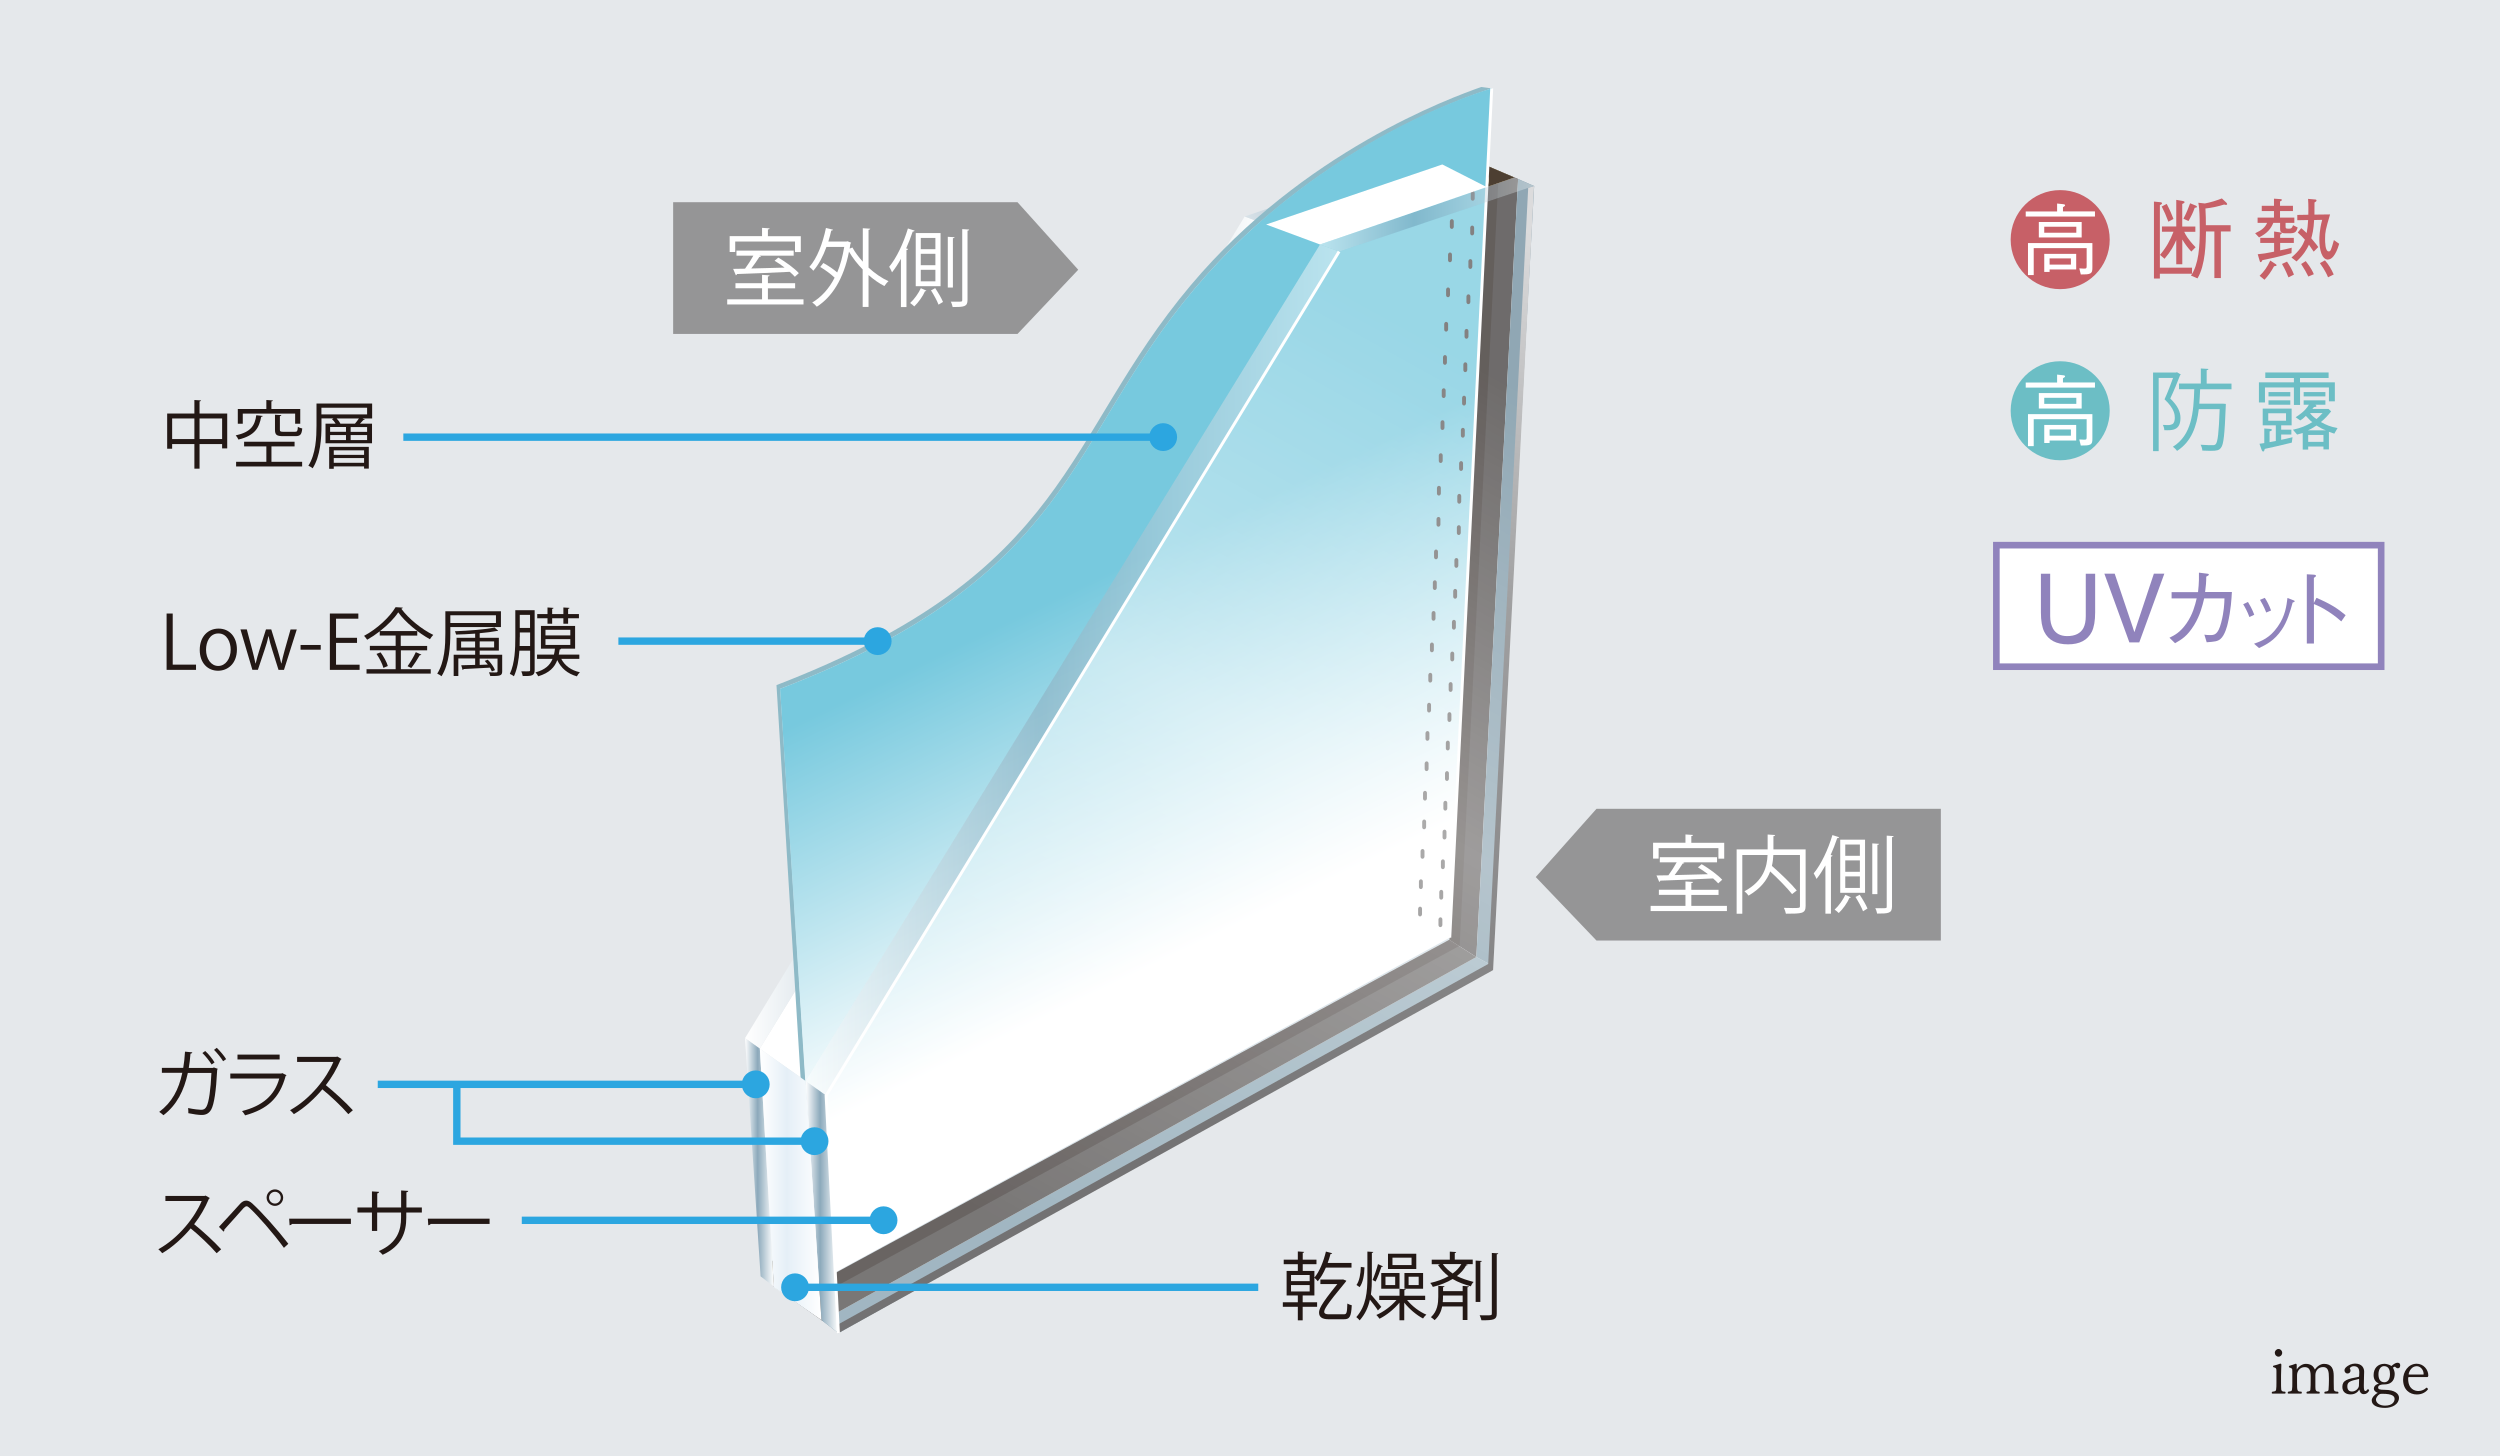 <?xml version="1.0" encoding="UTF-8"?>
<svg xmlns="http://www.w3.org/2000/svg" xmlns:xlink="http://www.w3.org/1999/xlink" viewBox="0 0 396.76 231.15">
  <defs>
    <style>
      .cls-1, .cls-2, .cls-3, .cls-4, .cls-5, .cls-6, .cls-7, .cls-8, .cls-9, .cls-10, .cls-11, .cls-12, .cls-13, .cls-14, .cls-15, .cls-16, .cls-17, .cls-18, .cls-19, .cls-20, .cls-21, .cls-22, .cls-23, .cls-24, .cls-25, .cls-26, .cls-27, .cls-28, .cls-29, .cls-30, .cls-31 {
        stroke-width: 0px;
      }

      .cls-1, .cls-13, .cls-31 {
        fill: #231815;
      }

      .cls-2 {
        fill: #2ca6e0;
      }

      .cls-3 {
        fill: #3e3a39;
      }

      .cls-4 {
        fill: url(#_名称未設定グラデーション_109-6);
      }

      .cls-4, .cls-5, .cls-13, .cls-21, .cls-23, .cls-30 {
        opacity: .5;
      }

      .cls-5 {
        fill: url(#_名称未設定グラデーション_109-3);
      }

      .cls-6 {
        fill: #819ead;
      }

      .cls-7 {
        fill: #595757;
      }

      .cls-8 {
        fill: url(#_名称未設定グラデーション_76);
      }

      .cls-9 {
        fill: url(#_名称未設定グラデーション_14);
      }

      .cls-10 {
        fill: #f4dda8;
      }

      .cls-32 {
        stroke: #fff;
        stroke-width: .47px;
      }

      .cls-32, .cls-33, .cls-34 {
        stroke-miterlimit: 10;
      }

      .cls-32, .cls-34 {
        fill: none;
      }

      .cls-11 {
        fill: url(#_名称未設定グラデーション_109);
      }

      .cls-12 {
        fill: #8ebac7;
      }

      .cls-13 {
        mix-blend-mode: multiply;
      }

      .cls-14 {
        fill: #c76067;
      }

      .cls-15 {
        fill: #e5e8eb;
      }

      .cls-16 {
        fill: #959596;
      }

      .cls-17 {
        fill: #4c4948;
      }

      .cls-18 {
        fill: #c1d4df;
      }

      .cls-19 {
        fill: #6b8a9b;
      }

      .cls-20 {
        fill: url(#_名称未設定グラデーション_2);
      }

      .cls-33 {
        stroke: #9083bc;
        stroke-width: 1.05px;
      }

      .cls-33, .cls-23, .cls-28 {
        fill: #fff;
      }

      .cls-21 {
        fill: #a3bfce;
      }

      .cls-35, .cls-27 {
        mix-blend-mode: soft-light;
      }

      .cls-22 {
        fill: #6cbec5;
      }

      .cls-24 {
        fill: url(#_名称未設定グラデーション_109-2);
      }

      .cls-25 {
        fill: url(#_名称未設定グラデーション_109-5);
      }

      .cls-26 {
        fill: url(#_名称未設定グラデーション_109-4);
      }

      .cls-36 {
        isolation: isolate;
      }

      .cls-34 {
        stroke: #2ca6e0;
        stroke-width: 1.17px;
      }

      .cls-27 {
        fill: url(#_名称未設定グラデーション_2-2);
      }

      .cls-29 {
        fill: #9083bc;
      }

      .cls-30 {
        fill: url(#_名称未設定グラデーション_134);
      }

      .cls-31 {
        opacity: .8;
      }
    </style>
    <linearGradient id="_名称未設定グラデーション_2" data-name="名称未設定グラデーション 2" x1="145.83" y1="130.99" x2="218.65" y2="23.58" gradientUnits="userSpaceOnUse">
      <stop offset="0" stop-color="#fff"/>
      <stop offset=".44" stop-color="#e5eff7"/>
      <stop offset="1" stop-color="#fff"/>
    </linearGradient>
    <linearGradient id="_名称未設定グラデーション_109" data-name="名称未設定グラデーション 109" x1="118.24" y1="100.39" x2="200.94" y2="100.39" gradientUnits="userSpaceOnUse">
      <stop offset="0" stop-color="#fff"/>
      <stop offset=".44" stop-color="#8ca9bb"/>
      <stop offset="1" stop-color="#fff"/>
    </linearGradient>
    <linearGradient id="_名称未設定グラデーション_109-2" data-name="名称未設定グラデーション 109" x1="234.85" y1="22.05" x2="189.86" y2="39.22" xlink:href="#_名称未設定グラデーション_109"/>
    <linearGradient id="_名称未設定グラデーション_76" data-name="名称未設定グラデーション 76" x1="171.05" y1="83.38" x2="200.66" y2="144.65" gradientUnits="userSpaceOnUse">
      <stop offset=".13" stop-color="#77c9de"/>
      <stop offset="1" stop-color="#fff"/>
    </linearGradient>
    <linearGradient id="_名称未設定グラデーション_109-3" data-name="名称未設定グラデーション 109" x1="127.87" y1="106.33" x2="212.52" y2="106.33" xlink:href="#_名称未設定グラデーション_109"/>
    <linearGradient id="_名称未設定グラデーション_109-4" data-name="名称未設定グラデーション 109" y1="184.46" x2="122.81" y2="184.46" xlink:href="#_名称未設定グラデーション_109"/>
    <linearGradient id="_名称未設定グラデーション_109-5" data-name="名称未設定グラデーション 109" x1="127.87" y1="191.57" x2="133.06" y2="191.57" xlink:href="#_名称未設定グラデーション_109"/>
    <linearGradient id="_名称未設定グラデーション_109-6" data-name="名称未設定グラデーション 109" x1="209.49" y1="34.05" x2="243.46" y2="34.05" xlink:href="#_名称未設定グラデーション_109"/>
    <linearGradient id="_名称未設定グラデーション_134" data-name="名称未設定グラデーション 134" x1="240.91" y1="61.33" x2="165.14" y2="198" gradientUnits="userSpaceOnUse">
      <stop offset="0" stop-color="#fff" stop-opacity=".5"/>
      <stop offset=".44" stop-color="#fff"/>
      <stop offset="1" stop-color="#fff" stop-opacity=".5"/>
    </linearGradient>
    <linearGradient id="_名称未設定グラデーション_14" data-name="名称未設定グラデーション 14" x1="220.51" y1="31.37" x2="184.6" y2="183.7" gradientUnits="userSpaceOnUse">
      <stop offset="0" stop-color="#dbdbdc"/>
      <stop offset=".37" stop-color="#a0a0a1"/>
      <stop offset="1" stop-color="#737273"/>
    </linearGradient>
    <linearGradient id="_名称未設定グラデーション_2-2" data-name="名称未設定グラデーション 2" x1="120.59" y1="187.96" x2="130.37" y2="187.96" xlink:href="#_名称未設定グラデーション_2"/>
  </defs>
  <g class="cls-36">
    <g id="Layer_2" data-name="Layer 2">
      <g id="_レイヤー_2" data-name="レイヤー 2">
        <g>
          <rect class="cls-15" y="0" width="396.76" height="231.15"/>
          <g>
            <path class="cls-1" d="M362.73,221.03c0,.08-.04.14-.1.14h-1.98c-.08,0-.12-.05-.12-.11,0-.07.04-.14.09-.19.52-.06.57-.12.61-.34.04-.29.05-.57.05-1.05v-1.89c0-.45-.04-.49-.48-.61-.04-.04-.07-.08-.07-.12s.03-.09.07-.12c.4-.08.78-.21,1.09-.33.11,0,.17.07.17.19v.03c0,.32-.05,1.12-.05,1.66v1.05c0,.44,0,.9.03,1.17.03.24.14.36.62.36.05.05.07.11.07.16ZM361.61,215.31c-.33,0-.59-.28-.59-.61s.27-.61.59-.61.58.27.58.61-.26.61-.58.61Z"/>
            <path class="cls-1" d="M371.13,221.06c0,.06-.04.11-.12.11h-2.01c-.09,0-.12-.05-.12-.12,0-.06.03-.13.08-.18.53-.06.58-.14.59-.35.04-.54.06-.95.06-1.39v-.43c0-1.03-.1-1.74-.92-1.74s-1.23.63-1.23,1.3v1.81c0,.62.07.79.6.79.06.05.1.13.1.2,0,.06-.04.11-.12.11h-1.87c-.09,0-.13-.05-.13-.12s.04-.14.1-.19c.46-.06.52-.13.53-.35.04-.54.04-.81.04-1.3v-.85c0-1.04-.34-1.39-.93-1.39-.77,0-1.23.61-1.23,1.29v1.08c0,1.43,0,1.52.69,1.52.05.05.07.11.07.17,0,.08-.04.14-.1.14h-2.02c-.08,0-.12-.05-.12-.11,0-.07.04-.15.09-.2.53-.06.56-.12.59-.34.05-.29.05-.56.05-1.04v-1.85c0-.45-.03-.47-.49-.61-.04-.05-.06-.1-.06-.14s.02-.09.07-.12c.4-.09.77-.24,1.01-.33.12,0,.17.08.17.21v.71c.33-.52.9-.9,1.44-.9.73,0,1.19.31,1.43.9.34-.5.91-.9,1.46-.9,1.24,0,1.54.85,1.54,1.91v1c0,.43,0,.88.02,1.15.04.25.19.36.64.36.06.05.1.13.1.19Z"/>
            <path class="cls-1" d="M375.17,221.26c-.5,0-.68-.4-.73-.74,0-.01,0,0,0,0-.24.38-.63.78-1.42.78-.59,0-1.28-.3-1.28-1.19,0-1.05.77-1.27,2.61-1.6.04-.02.08-.13.08-.68,0-.73-.31-1.01-.89-1.01-.3,0-.61.19-.61.38,0,.04.11.16.11.29,0,.33-.21.49-.48.49-.32,0-.48-.27-.48-.5,0-.18.1-.32.16-.4.46-.48,1.03-.67,1.52-.67,1.15,0,1.44.76,1.44,1.27,0,.47-.05,1.26-.05,2.22,0,.65.06.86.25.86.09,0,.2-.05.35-.28h.04c.13,0,.21.13.21.19-.15.35-.47.59-.82.59ZM374.36,218.85c-1.49.32-1.83.5-1.83,1.19s.46.8.73.8c.61,0,1.1-.52,1.11-.92l.03-1c0-.07-.03-.07-.04-.07Z"/>
            <path class="cls-1" d="M380.53,217.15c-.12,0-.19-.04-.27-.12l-.08-.06-.03-.03s-.05-.04-.09-.04c-.05,0-.18.04-.28.15v.04c.13.21.27.61.27.94,0,.93-.45,1.58-1.38,1.67-.83,0-1.25.12-1.25.51,0,.27.24.36,1.03.36,1.68,0,2.28.67,2.28,1.25,0,1.04-1.07,1.62-2.22,1.62s-2.11-.36-2.11-1.2c0-.43.53-1,.97-1.18-.39-.14-.63-.4-.63-.65,0-.23.1-.46.34-.63.12-.08.44-.21.44-.21t.02-.01h.01s-.03,0-.09-.03c-.36-.17-.76-.53-.76-1.29,0-1.09.66-1.8,1.73-1.8.29,0,.8.14,1.1.35.3-.26.64-.52.95-.52.28,0,.44.12.44.4,0,.22-.06.48-.39.48ZM380.03,222.02c0-.42-.31-.82-1.92-.82-.23,0-.35,0-.48.08-.26.13-.56.58-.56.8,0,.58.59,1,1.44,1,1.19,0,1.52-.63,1.52-1.06ZM378.35,216.81c-.52,0-.88.53-.88,1.3s.3,1.26.93,1.26c.46,0,.9-.33.9-1.3,0-.58-.16-1.26-.95-1.26Z"/>
            <path class="cls-1" d="M385.22,218.55h-2.93c-.08,0-.11.03-.11.24,0,1.7,1.08,1.97,1.63,1.97s1-.26,1.22-.49c.03-.03.06-.04.09-.04.04,0,.09.02.12.07.04.04.08.12.08.21-.24.3-.8.8-1.75.8-1.18,0-2.19-.79-2.19-2.36,0-1.23.8-2.52,2.16-2.52,1.07,0,1.84.93,1.84,1.84,0,.15-.06.28-.16.28ZM383.55,216.82c-.82,0-1.22.81-1.29,1.28t.04.04h2.3s.04,0,.04-.07c0-.7-.53-1.25-1.09-1.25Z"/>
          </g>
          <g>
            <polygon class="cls-21" points="224.54 146.42 230.01 149.15 129.75 203.57 122.58 200.09 224.54 146.42"/>
            <g>
              <path class="cls-7" d="M128.03,198.13l-1.03.56c-.27.15-.32.49-.1.67h0c.14.11.34.13.51.04l1.03-.56c.27-.15.32-.49.1-.67h0c-.14-.11-.34-.13-.51-.04Z"/>
              <path class="cls-7" d="M132.52,195.79l-1.03.56c-.27.15-.32.49-.1.67h0c.14.11.34.13.51.04l1.03-.56c.27-.15.32-.49.1-.67h0c-.14-.11-.34-.13-.51-.04Z"/>
              <path class="cls-7" d="M137.01,193.44l-1.03.56c-.27.15-.32.49-.1.67h0c.14.11.34.13.51.04l1.03-.56c.27-.15.32-.49.1-.67h0c-.14-.11-.34-.13-.51-.04Z"/>
              <path class="cls-7" d="M141.49,191.1l-1.03.56c-.27.15-.32.49-.1.67h0c.14.11.34.13.51.04l1.03-.56c.27-.15.32-.49.1-.67h0c-.14-.11-.34-.13-.51-.04Z"/>
              <path class="cls-7" d="M145.98,188.76l-1.03.56c-.27.15-.32.49-.1.67h0c.14.11.34.13.51.04l1.03-.56c.27-.15.32-.49.1-.67h0c-.14-.11-.34-.13-.51-.04Z"/>
              <path class="cls-7" d="M150.47,186.42l-1.03.56c-.27.15-.32.49-.1.67h0c.14.11.34.13.51.04l1.03-.56c.27-.15.32-.49.1-.67h0c-.14-.11-.34-.13-.51-.04Z"/>
              <path class="cls-7" d="M154.95,184.08l-1.03.56c-.27.15-.32.49-.1.67h0c.14.11.34.13.51.04l1.03-.56c.27-.15.32-.49.1-.67h0c-.14-.11-.34-.13-.51-.04Z"/>
              <path class="cls-7" d="M159.42,181.79l-.95.52c-.25.13-.29.45-.09.62h0c.13.11.31.12.47.04l.95-.52c.25-.13.29-.45.09-.62h0c-.13-.11-.31-.12-.47-.04Z"/>
              <path class="cls-7" d="M163.68,179.41l-.85.47c-.22.12-.26.41-.08.56h0c.11.1.28.11.42.03l.85-.47c.22-.12.26-.41.08-.56h0c-.11-.1-.28-.11-.42-.03Z"/>
              <path class="cls-7" d="M167.97,177.07l-.85.47c-.22.12-.26.41-.08.56h0c.11.1.28.11.42.03l.85-.47c.22-.12.26-.41.08-.56h0c-.11-.1-.28-.11-.42-.03Z"/>
              <path class="cls-7" d="M172.07,174.92l-.85.47c-.22.12-.26.41-.08.56h0c.11.1.28.11.42.03l.85-.47c.22-.12.26-.41.08-.56h0c-.11-.1-.28-.11-.42-.03Z"/>
              <path class="cls-7" d="M176.16,172.68l-.85.47c-.22.12-.26.41-.08.56h0c.11.1.28.11.42.03l.85-.47c.22-.12.26-.41.08-.56h0c-.11-.1-.28-.11-.42-.03Z"/>
              <path class="cls-7" d="M180.36,170.44l-.85.47c-.22.12-.26.41-.08.56h0c.11.1.28.11.42.03l.85-.47c.22-.12.26-.41.08-.56h0c-.11-.1-.28-.11-.42-.03Z"/>
              <path class="cls-7" d="M184.45,168.19l-.85.47c-.22.12-.26.41-.08.56h0c.11.1.28.11.42.03l.85-.47c.22-.12.26-.41.08-.56h0c-.11-.1-.28-.11-.42-.03Z"/>
              <path class="cls-7" d="M188.45,166.05l-.85.47c-.22.12-.26.41-.08.56h0c.11.1.28.11.42.03l.85-.47c.22-.12.26-.41.08-.56h0c-.11-.1-.28-.11-.42-.03Z"/>
              <path class="cls-7" d="M192.74,163.8l-.85.47c-.22.12-.26.41-.08.56h0c.11.1.28.11.42.03l.85-.47c.22-.12.26-.41.08-.56h0c-.11-.1-.28-.11-.42-.03Z"/>
              <path class="cls-7" d="M196.84,161.76l-.85.47c-.22.12-.26.41-.08.56h0c.11.1.28.11.42.03l.85-.47c.22-.12.26-.41.08-.56h0c-.11-.1-.28-.11-.42-.03Z"/>
              <path class="cls-7" d="M200.84,159.51l-.85.47c-.22.12-.26.41-.08.56h0c.11.1.28.11.42.03l.85-.47c.22-.12.26-.41.08-.56h0c-.11-.1-.28-.11-.42-.03Z"/>
              <path class="cls-7" d="M204.74,157.37l-.85.47c-.22.12-.26.41-.08.56h0c.11.1.28.11.42.03l.85-.47c.22-.12.26-.41.08-.56h0c-.11-.1-.28-.11-.42-.03Z"/>
              <path class="cls-7" d="M208.74,155.32l-.85.47c-.22.12-.26.41-.08.56h0c.11.1.28.11.42.03l.85-.47c.22-.12.26-.41.08-.56h0c-.11-.1-.28-.11-.42-.03Z"/>
              <path class="cls-7" d="M212.54,153.27l-.85.47c-.22.12-.26.41-.08.56h0c.11.1.28.11.42.03l.85-.47c.22-.12.26-.41.08-.56h0c-.11-.1-.28-.11-.42-.03Z"/>
              <path class="cls-7" d="M216.38,151.21l-.85.47c-.22.12-.26.41-.08.56h0c.11.1.28.11.42.03l.85-.47c.22-.12.26-.41.08-.56h0c-.11-.1-.28-.11-.42-.03Z"/>
              <path class="cls-7" d="M220.33,149.28l-.77.42c-.2.11-.24.37-.08.5h0c.1.09.25.1.38.03l.77-.42c.2-.11.24-.37.08-.5h0c-.1-.09-.25-.1-.38-.03Z"/>
              <path class="cls-7" d="M224.13,147.13l-.77.42c-.2.11-.24.37-.08.5h0c.1.09.25.1.38.03l.77-.42c.2-.11.24-.37.08-.5h0c-.1-.09-.25-.1-.38-.03Z"/>
            </g>
            <g>
              <path class="cls-7" d="M131.06,200.75l-1.03.57c-.27.15-.32.49-.1.67h0c.14.11.34.13.51.04l1.03-.57c.27-.15.32-.49.1-.67h0c-.14-.11-.34-.13-.51-.04Z"/>
              <path class="cls-7" d="M135.57,198.37l-1.03.57c-.27.15-.32.49-.1.67h0c.14.11.34.13.51.04l1.03-.57c.27-.15.32-.49.1-.67h0c-.14-.11-.34-.13-.51-.04Z"/>
              <path class="cls-7" d="M140.07,196l-1.03.57c-.27.15-.32.49-.1.67h0c.14.11.34.13.51.04l1.03-.57c.27-.15.32-.49.1-.67h0c-.14-.11-.34-.13-.51-.04Z"/>
              <path class="cls-7" d="M144.57,193.62l-1.03.57c-.27.15-.32.49-.1.67h0c.14.11.34.13.51.04l1.03-.57c.27-.15.32-.49.1-.67h0c-.14-.11-.34-.13-.51-.04Z"/>
              <path class="cls-7" d="M149.08,191.24l-1.03.57c-.27.15-.32.49-.1.67h0c.14.11.34.13.51.04l1.03-.57c.27-.15.32-.49.1-.67h0c-.14-.11-.34-.13-.51-.04Z"/>
              <path class="cls-7" d="M153.58,188.86l-1.03.57c-.27.15-.32.49-.1.67h0c.14.11.34.13.51.04l1.03-.57c.27-.15.32-.49.1-.67h0c-.14-.11-.34-.13-.51-.04Z"/>
              <path class="cls-7" d="M158.08,186.49l-1.03.57c-.27.15-.32.49-.1.67h0c.14.11.34.13.51.04l1.03-.57c.27-.15.32-.49.1-.67h0c-.14-.11-.34-.13-.51-.04Z"/>
              <path class="cls-7" d="M162.56,184.16l-.95.53c-.25.14-.29.45-.09.62h0c.13.11.31.12.47.03l.95-.53c.25-.14.29-.45.09-.62h0c-.13-.11-.31-.12-.47-.03Z"/>
              <path class="cls-7" d="M166.84,181.74l-.86.48c-.22.12-.26.41-.08.56h0c.11.1.28.11.42.03l.86-.48c.22-.12.26-.41.08-.56h0c-.11-.1-.28-.11-.42-.03Z"/>
              <path class="cls-7" d="M171.15,179.36l-.86.48c-.22.12-.26.41-.08.56h0c.11.1.28.11.42.03l.86-.48c.22-.12.26-.41.08-.56h0c-.11-.1-.28-.11-.42-.03Z"/>
              <path class="cls-7" d="M175.26,177.19l-.86.48c-.22.12-.26.41-.08.56h0c.11.1.28.11.42.03l.86-.48c.22-.12.26-.41.08-.56h0c-.11-.1-.28-.11-.42-.03Z"/>
              <path class="cls-7" d="M179.38,174.91l-.86.48c-.22.12-.26.41-.08.56h0c.11.1.28.11.42.03l.86-.48c.22-.12.26-.41.08-.56h0c-.11-.1-.28-.11-.42-.03Z"/>
              <path class="cls-7" d="M183.59,172.63l-.86.48c-.22.12-.26.41-.08.56h0c.11.1.28.11.42.03l.86-.48c.22-.12.26-.41.08-.56h0c-.11-.1-.28-.11-.42-.03Z"/>
              <path class="cls-7" d="M187.7,170.35l-.86.48c-.22.12-.26.41-.08.56h0c.11.1.28.11.42.03l.86-.48c.22-.12.26-.41.08-.56h0c-.11-.1-.28-.11-.42-.03Z"/>
              <path class="cls-7" d="M191.71,168.17l-.86.48c-.22.12-.26.41-.08.56h0c.11.1.28.11.42.03l.86-.48c.22-.12.26-.41.08-.56h0c-.11-.1-.28-.11-.42-.03Z"/>
              <path class="cls-7" d="M196.02,165.9l-.86.48c-.22.12-.26.41-.08.56h0c.11.1.28.11.42.03l.86-.48c.22-.12.26-.41.08-.56h0c-.11-.1-.28-.11-.42-.03Z"/>
              <path class="cls-7" d="M200.13,163.81l-.86.48c-.22.12-.26.41-.08.56h0c.11.1.28.11.42.03l.86-.48c.22-.12.26-.41.08-.56h0c-.11-.1-.28-.11-.42-.03Z"/>
              <path class="cls-7" d="M204.15,161.54l-.86.48c-.22.12-.26.41-.08.56h0c.11.1.28.11.42.03l.86-.48c.22-.12.26-.41.08-.56h0c-.11-.1-.28-.11-.42-.03Z"/>
              <path class="cls-7" d="M208.06,159.36l-.86.48c-.22.12-.26.41-.08.56h0c.11.1.28.11.42.03l.86-.48c.22-.12.26-.41.08-.56h0c-.11-.1-.28-.11-.42-.03Z"/>
              <path class="cls-7" d="M212.08,157.28l-.86.48c-.22.12-.26.41-.08.56h0c.11.1.28.11.42.03l.86-.48c.22-.12.26-.41.08-.56h0c-.11-.1-.28-.11-.42-.03Z"/>
              <path class="cls-7" d="M215.9,155.2l-.86.48c-.22.12-.26.41-.08.56h0c.11.1.28.11.42.03l.86-.48c.22-.12.26-.41.08-.56h0c-.11-.1-.28-.11-.42-.03Z"/>
              <path class="cls-7" d="M219.75,153.11l-.86.48c-.22.12-.26.41-.08.56h0c.11.1.28.11.42.03l.86-.48c.22-.12.26-.41.08-.56h0c-.11-.1-.28-.11-.42-.03Z"/>
              <path class="cls-7" d="M223.71,151.15l-.77.43c-.2.11-.24.37-.08.5h0c.1.09.26.1.38.03l.77-.43c.2-.11.24-.37.08-.5h0c-.1-.09-.26-.1-.38-.03Z"/>
              <path class="cls-7" d="M227.53,148.96l-.77.43c-.2.11-.24.37-.08.5h0c.1.09.26.1.38.03l.77-.43c.2-.11.24-.37.08-.5h0c-.1-.09-.26-.1-.38-.03Z"/>
            </g>
          </g>
          <polyline class="cls-3" points="234.3 151.88 240.93 28.41 236.12 26.37 230.01 149.15 234.3 151.88"/>
          <polygon class="cls-13" points="236.05 26.66 230.01 149.15 231.65 150.2 237.86 27.31 236.05 26.66"/>
          <polygon class="cls-10" points="233.17 25.09 232.58 24.84 228.9 26.1 235.95 29.69 240.34 28.18 233.17 25.09"/>
          <path class="cls-31" d="M228.87,26.29v-.21s3.71-1.24,3.71-1.24l7.76,3.33-4.37,1.51s.96-1.57-.54-2.56c-1.5-.99-3.28-1.82-6.56-.84Z"/>
          <polygon class="cls-18" points="228.87 26.09 224.54 146.42 230.01 149.15 235.96 29.69 228.87 26.09"/>
          <polygon class="cls-20" points="127.87 171.57 209.49 38.8 200.92 35.64 120.57 166.43 127.87 171.57"/>
          <polygon class="cls-11" points="197.53 34.36 118.24 164.76 120.59 166.42 200.94 35.63 197.53 34.36"/>
          <polygon class="cls-24" points="229.32 23.44 197.53 34.36 200.94 35.63 232.58 24.84 229.32 23.44"/>
          <path class="cls-12" d="M235.06,13.81c-4.85,1.73-28.16,10.19-46.05,31.42-20.54,24.38-18.71,45.36-65.78,63.5l5.79,94.25.94.52-6.15-94.18c47.07-18.14,45.25-39.12,65.78-63.5,18.61-22.09,42.81-30.32,46.56-31.6l.59-.19-1.68-.22Z"/>
          <g class="cls-35">
            <path class="cls-8" d="M230.08,148.81l6.65-134.78s-26.61,7.41-47.15,31.79c-20.54,24.38-18.71,45.36-65.78,63.5l6.05,94.08,100.23-54.59Z"/>
            <line class="cls-32" x1="230.08" y1="148.81" x2="236.74" y2="14.03"/>
          </g>
          <g>
            <polygon class="cls-16" points="308.02 149.27 253.37 149.27 243.73 139.19 253.37 128.36 308.02 128.36 308.02 149.27"/>
            <g>
              <path class="cls-28" d="M268.42,143.77h5.65v.82h-12.11v-.82h5.53v-1.75h-4.22v-.81h4.22v-1.32l1.2.08c-.01.09-.09.16-.27.18v1.07h4.32v.81h-4.32v1.75ZM263.23,134.59v1.67h-.88v-2.51h5.14v-1.32l1.2.08c-.01.09-.09.16-.27.18v1.07h5.22v2.51h-.92v-1.67h-9.5ZM272.68,140.19c-.2-.24-.49-.5-.81-.78-3.04.16-6.26.28-8.36.35-.03.11-.09.18-.19.19l-.43-1.01c.55,0,1.19-.01,1.89-.03.45-.61.96-1.4,1.32-2.06h-2.68v-.81h9.08v.81h-5.44l.26.09c-.03.07-.14.11-.27.11-.34.54-.82,1.24-1.28,1.83,1.62-.04,3.48-.08,5.29-.14-.51-.4-1.08-.78-1.59-1.09l.59-.5c1.17.69,2.58,1.71,3.26,2.47l-.63.57Z"/>
              <path class="cls-28" d="M286.56,134.8v8.96c0,.63-.15.93-.61,1.09-.46.15-1.29.16-2.52.16-.04-.27-.19-.67-.32-.93.5.01.98.03,1.38.03,1.12,0,1.17,0,1.17-.35v-8.07h-4.22c-.03.55-.09,1.13-.23,1.73,1.4,1.23,3.09,2.86,3.94,3.9l-.74.58c-.74-.93-2.16-2.4-3.47-3.6-.5,1.36-1.5,2.71-3.44,3.84-.13-.2-.43-.53-.65-.69,3.08-1.66,3.59-3.94,3.67-5.76h-4.01v9.32h-.9v-10.21h4.92v-2.36l1.19.08c-.01.09-.08.16-.27.19v2.09h5.11Z"/>
              <path class="cls-28" d="M289.71,137.33c-.45.8-.92,1.54-1.42,2.16-.09-.22-.31-.67-.45-.88,1.16-1.4,2.28-3.75,2.97-6.08l1.07.34c-.04.09-.13.15-.31.15-.3.9-.65,1.81-1.04,2.67l.31.09c-.03.09-.09.15-.26.18v9.04h-.88v-7.66ZM293.75,142.4c-.03.05-.12.09-.24.11-.32.76-1.04,1.77-1.69,2.39-.15-.16-.46-.4-.66-.54.66-.59,1.36-1.59,1.7-2.35l.89.39ZM295.99,133.26v8.43h-3.94v-8.43h3.94ZM295.17,135.82v-1.79h-2.32v1.79h2.32ZM295.17,138.36v-1.81h-2.32v1.81h2.32ZM295.17,140.92v-1.83h-2.32v1.83h2.32ZM295.67,144.62c-.22-.59-.74-1.55-1.2-2.27l.67-.35c.47.7,1.01,1.62,1.24,2.19l-.71.43ZM298.22,133.91c-.01.09-.09.15-.27.18v7.81h-.81v-8.05l1.08.07ZM299.44,132.62l1.09.07c-.01.09-.08.16-.26.18v10.99c0,1.08-.55,1.13-2.36,1.13-.04-.23-.16-.62-.3-.86.36.01.7.01.97.01.82,0,.85,0,.85-.27v-11.25Z"/>
            </g>
          </g>
          <g>
            <polygon class="cls-16" points="161.48 53 106.83 53 106.83 32.09 161.48 32.09 171.12 42.81 161.48 53"/>
            <g>
              <path class="cls-28" d="M121.87,47.5h5.65v.82h-12.11v-.82h5.53v-1.75h-4.22v-.81h4.22v-1.32l1.2.08c-.01.09-.09.16-.27.18v1.07h4.32v.81h-4.32v1.75ZM116.68,38.32v1.67h-.88v-2.51h5.14v-1.32l1.2.08c-.01.09-.09.16-.27.18v1.07h5.22v2.51h-.92v-1.67h-9.5ZM126.14,43.92c-.2-.24-.49-.5-.81-.78-3.04.16-6.26.28-8.36.35-.03.11-.09.18-.19.19l-.43-1.01c.55,0,1.19-.01,1.89-.03.45-.61.96-1.4,1.32-2.06h-2.68v-.81h9.08v.81h-5.44l.26.09c-.03.07-.14.11-.27.11-.34.54-.82,1.24-1.28,1.83,1.62-.04,3.48-.08,5.29-.14-.51-.4-1.08-.78-1.59-1.09l.59-.5c1.17.69,2.58,1.71,3.26,2.47l-.63.57Z"/>
              <path class="cls-28" d="M138.11,36.29c-.01.09-.09.16-.27.19v5.99c.98.9,2.09,1.67,3.17,2.16-.22.18-.5.53-.65.77-.85-.43-1.71-1.04-2.52-1.75v5.06h-.93v-5.95c-.84-.86-1.59-1.82-2.17-2.82-.84,4.33-2.7,7.2-5.11,8.74-.15-.2-.5-.53-.73-.66,1.43-.86,2.66-2.17,3.56-3.95-.57-.55-1.5-1.24-2.29-1.7l.5-.63c.74.4,1.61.98,2.2,1.5.49-1.17.86-2.52,1.11-4.05h-2.82c-.54,1.5-1.24,2.83-2.08,3.78-.13-.18-.44-.46-.63-.61,1.21-1.35,2.12-3.71,2.63-6.18l1.12.27c-.03.09-.12.15-.28.15-.13.58-.28,1.16-.46,1.73h2.87l.18-.04.58.24c-.03.05-.08.12-.13.16l-.12.77.44-.18c.43.77,1,1.54,1.65,2.25v-5.31l1.2.08Z"/>
              <path class="cls-28" d="M142.99,41.06c-.44.8-.92,1.54-1.42,2.16-.09-.22-.31-.67-.45-.88,1.16-1.4,2.28-3.75,2.97-6.08l1.07.34c-.04.09-.13.15-.31.15-.3.9-.65,1.81-1.04,2.67l.31.09c-.03.09-.09.15-.26.18v9.04h-.88v-7.66ZM147.03,46.13c-.03.05-.12.09-.24.11-.32.76-1.04,1.77-1.69,2.39-.15-.16-.46-.4-.66-.54.66-.59,1.36-1.59,1.7-2.35l.89.39ZM149.27,36.99v8.43h-3.94v-8.43h3.94ZM148.45,39.55v-1.79h-2.32v1.79h2.32ZM148.45,42.09v-1.81h-2.32v1.81h2.32ZM148.45,44.65v-1.83h-2.32v1.83h2.32ZM148.95,48.35c-.22-.59-.74-1.55-1.2-2.27l.67-.35c.47.7,1.01,1.62,1.24,2.19l-.71.43ZM151.5,37.64c-.01.09-.09.15-.27.18v7.81h-.81v-8.05l1.08.07ZM152.72,36.36l1.09.07c-.01.09-.08.16-.26.18v10.99c0,1.08-.55,1.13-2.36,1.13-.04-.23-.16-.62-.3-.86.36.01.7.01.97.01.82,0,.85,0,.85-.27v-11.25Z"/>
            </g>
          </g>
          <g>
            <path class="cls-1" d="M31.67,65.63h4.39v5.53h-.81v-.69h-3.58v3.91h-.82v-3.91h-3.53v.75h-.79v-5.59h4.32v-2.15l1.06.07c-.01.08-.08.14-.24.16v1.91ZM27.32,69.68h3.53v-3.27h-3.53v3.27ZM31.67,69.68h3.58v-3.27h-3.58v3.27Z"/>
            <path class="cls-1" d="M41.7,66.01c-.02.08-.11.14-.25.15-.32,1.7-.96,2.96-3.61,3.6-.08-.2-.28-.5-.43-.66,2.42-.53,3.04-1.58,3.26-3.2l1.03.11ZM43.08,70.84v2.45h4.87v.74h-10.48v-.74h4.8v-2.45h-3.53v-.73h8.01v.73h-3.67ZM38.53,65.64v1.61h-.79v-2.34h4.53v-1.43l1.04.07c-.01.08-.08.14-.24.16v1.2h4.58v2.34h-.81v-1.61h-8.32ZM43.64,65.82l1.01.06c-.01.08-.07.14-.23.16v2.15c0,.28.08.34.6.34h1.77c.38,0,.45-.11.48-.8.16.12.48.22.7.27-.09.97-.33,1.22-1.09,1.22h-1.94c-1.04,0-1.3-.21-1.3-1.02v-2.38Z"/>
            <path class="cls-1" d="M59.06,64.05v2.36h-1.54l.38.16c-.04.07-.13.09-.23.08-.14.16-.34.39-.54.59h1.91v3.11h-7.38v-3.11h1.61c-.15-.25-.36-.52-.58-.72l.24-.12h-1.91v1.1c0,2.01-.16,4.88-1.4,6.82-.14-.13-.48-.33-.68-.41,1.19-1.87,1.29-4.49,1.29-6.41v-3.46h8.84ZM58.26,65.77v-1.06h-7.25v1.06h7.25ZM52.24,74.39v-3.47h6.29v3.45h-.75v-.35h-4.81v.38h-.73ZM52.39,67.77v.76h2.52v-.76h-2.52ZM52.39,69.05v.79h2.52v-.79h-2.52ZM57.78,71.47h-4.81v.72h4.81v-.72ZM52.97,73.45h4.81v-.75h-4.81v.75ZM53.42,66.41c.26.26.49.58.61.83h2.3c.21-.25.46-.56.63-.83h-3.54ZM58.26,68.54v-.76h-2.61v.76h2.61ZM58.26,69.84v-.79h-2.61v.79h2.61Z"/>
          </g>
          <g>
            <path class="cls-1" d="M34.56,169.63s-.05.11-.09.14c-.17,3.39-.49,5.49-.95,6.32-.47.84-1.2.86-1.54.86-.45,0-1.28-.11-2.09-.28.01-.23-.01-.59-.04-.82.88.19,1.78.28,2.05.28.42,0,.66-.11.89-.55.36-.7.65-2.66.76-5.3h-3.74c-.6,2.8-1.76,5.1-3.87,6.71-.15-.15-.46-.39-.67-.53,2.02-1.51,3.09-3.51,3.66-6.2h-3.24v-.79h3.39c.14-.82.22-1.58.28-2.57l1.16.11c-.01.12-.13.19-.29.21-.07.86-.14,1.51-.27,2.26h3.81l.18-.07.6.21ZM32.57,166.8c.53.47,1.16,1.27,1.48,1.81l-.47.33c-.29-.49-.96-1.35-1.46-1.82l.45-.32ZM34.4,166.29c.52.49,1.17,1.27,1.49,1.8l-.48.33c-.29-.49-.96-1.33-1.44-1.8l.43-.33Z"/>
            <path class="cls-1" d="M45.48,170.65s-.08.09-.15.12c-.96,3.54-2.92,5.27-6.43,6.24-.11-.21-.33-.5-.49-.68,3.19-.8,5.17-2.44,5.91-5.16h-7.77v-.8h8.12l.12-.07.69.35ZM44.38,168.14h-6.69v-.77h6.69v.77Z"/>
            <path class="cls-1" d="M54.21,168.05c-.02.06-.08.11-.15.13-.63,1.49-1.38,2.78-2.35,4.04,1.28,1.02,3.2,2.77,4.29,3.98l-.72.62c-1.03-1.2-2.92-2.98-4.12-3.94-1.03,1.26-2.82,2.97-4.52,3.94-.13-.18-.41-.47-.61-.63,3.25-1.78,5.82-5.12,6.88-7.66h-5.76v-.8h6.22l.15-.06.68.39Z"/>
          </g>
          <g>
            <path class="cls-1" d="M208.59,205.6h-1.85v1.07h2.29v.72h-2.29v2.15h-.77v-2.15h-2.38v-.72h2.38v-1.07h-1.78v-3.9h1.78v-1.07h-2.24v-.72h2.24v-1.3l1,.07c-.01.08-.07.14-.22.15v1.08h2.18v.72h-2.18v1.07h1.85v1.06c.8-.93,1.44-2.53,1.83-4.13l.99.26c-.02.08-.12.13-.26.13-.13.47-.27.95-.45,1.41h3.78v.74h-4.07c-.36.85-.8,1.6-1.28,2.17-.12-.15-.38-.42-.54-.55v2.82ZM204.89,202.35v.97h2.96v-.97h-2.96ZM204.89,203.95v1.01h2.96v-1.01h-2.96ZM213.67,203.23c-.01.06-.05.13-.09.18-3.19,3.84-3.42,4.41-3.42,4.79,0,.27.25.38.65.38h2.49c.4,0,.49-.2.53-1.7.2.12.48.22.7.27-.09,1.91-.38,2.22-1.24,2.22h-2.48c-1.02,0-1.47-.39-1.47-1.04,0-.49.12-1.14,2.9-4.54h-2.69v-.72h3.41l.19-.02.52.2Z"/>
            <path class="cls-1" d="M217.72,202.73c0,.92-.02,1.83-.15,2.71.4.43,1.41,1.65,1.65,1.97l-.54.56c-.23-.39-.82-1.15-1.27-1.71-.26,1.19-.75,2.3-1.63,3.29-.12-.15-.36-.41-.53-.52,1.58-1.79,1.76-4.08,1.76-6.3v-4.1l.93.06c-.01.08-.07.14-.22.15v3.88ZM215.27,203.94c.47-.63.67-1.78.7-2.88l.58.08c-.04,1.16-.22,2.41-.77,3.13l-.5-.34ZM219.48,200.98c-.04.06-.13.09-.25.09-.21.67-.6,1.68-.92,2.32-.01,0-.48-.25-.48-.25.29-.67.67-1.77.86-2.52l.79.35ZM226.16,206.32h-2.85c.76.95,1.98,1.88,3.06,2.32-.18.15-.41.41-.53.61-1.02-.53-2.19-1.51-2.98-2.52v2.8h-.76v-2.79c-.86,1.04-2.1,2.03-3.17,2.55-.12-.18-.34-.45-.5-.6,1.1-.46,2.38-1.4,3.19-2.37h-2.73v-.68h3.22v-1.1l.99.07c-.01.07-.07.13-.22.15v.88h3.3v.68ZM222.11,202.03v2.5h-2.9v-2.5h2.9ZM221.42,203.95v-1.33h-1.54v1.33h1.54ZM224.77,198.97v2.42h-4.49v-2.42h4.49ZM224.02,200.77v-1.17h-3.03v1.17h3.03ZM222.89,204.53v-2.5h2.96v2.5h-2.96ZM223.55,202.62v1.33h1.6v-1.33h-1.6Z"/>
            <path class="cls-1" d="M232.55,200.61l.39.12c-.05.07-.13.11-.27.11-.35.65-.84,1.2-1.46,1.67.82.42,1.71.69,2.66.94-.19.18-.36.45-.45.69-1.03-.29-2.01-.63-2.88-1.16-.92.56-2,.97-3.14,1.26-.07-.18-.27-.47-.41-.63,1.04-.23,2.04-.59,2.9-1.07-.6-.46-1.16-1.03-1.67-1.78l.36-.13h-1.36v-.72h2.87v-1.27l1.01.06c-.01.08-.07.14-.22.16v1.04h2.85v.72h-1.2ZM232.13,204.92v-.84l.99.07c-.01.08-.08.14-.23.15v5.19h-.75v-2.15h-3.26c-.15.77-.49,1.55-1.2,2.17-.14-.14-.41-.35-.59-.47,1.04-.93,1.17-2.22,1.17-3.24v-1.73l.99.06c-.01.08-.08.14-.23.16v.62h3.12ZM228.97,200.61c.47.63,1,1.11,1.57,1.5.58-.42,1.06-.92,1.38-1.5h-2.96ZM229.01,205.61c0,.35,0,.61-.04,1.04h3.16v-1.04h-3.12ZM235.17,200.12c-.01.08-.08.14-.23.16v6.34h-.75v-6.56l.99.06ZM236.77,198.85l1.01.06c-.02.08-.08.14-.24.16v9.4c0,.95-.41,1.08-2.43,1.06-.05-.21-.16-.56-.28-.79.39.01.74.01,1.03.01.81,0,.9,0,.9-.28v-9.62Z"/>
          </g>
          <g>
            <path class="cls-1" d="M33.31,190.12c-.02.06-.08.11-.15.13-.63,1.49-1.38,2.78-2.35,4.04,1.28,1.02,3.2,2.77,4.29,3.98l-.72.62c-1.03-1.2-2.92-2.98-4.12-3.94-1.03,1.26-2.82,2.97-4.52,3.94-.13-.18-.41-.47-.61-.63,3.25-1.78,5.82-5.12,6.88-7.66h-5.76v-.8h6.22l.15-.06.68.39Z"/>
            <path class="cls-1" d="M34.75,194.71c.89-.94,2.75-3,3.41-3.72.3-.31.61-.45.92-.45s.63.16.95.45c1.51,1.38,3.95,4.1,5.73,6.4l-.7.65c-1.67-2.31-4.12-5.09-5.43-6.31-.2-.19-.35-.29-.5-.29s-.29.12-.48.29c-.55.6-2.26,2.57-3.05,3.41.01.02.01.06.01.08,0,.09-.05.19-.12.25l-.73-.75ZM43.64,188.76c.72,0,1.3.59,1.3,1.31s-.59,1.31-1.3,1.31-1.33-.59-1.33-1.31.61-1.31,1.33-1.31ZM44.56,190.08c0-.52-.41-.94-.92-.94s-.94.42-.94.94.42.93.94.93.92-.45.92-.93Z"/>
            <path class="cls-1" d="M45.89,193.41h9.8v.83h-9.35c-.07.12-.22.2-.38.22l-.07-1.06Z"/>
            <path class="cls-1" d="M66.93,192.43h-2.45v.81c0,2.24-.69,4.52-3.75,5.9-.15-.19-.4-.42-.61-.59,2.98-1.29,3.53-3.38,3.53-5.3v-.82h-3.79v2.92h-.83v-2.92h-2.3v-.8h2.3v-2.55l1.13.07c-.01.12-.12.22-.29.25v2.23h3.79v-2.7l1.13.07c-.01.11-.11.2-.29.22v2.41h2.45v.8Z"/>
            <path class="cls-1" d="M67.9,193.41h9.8v.83h-9.35c-.07.12-.22.2-.38.22l-.07-1.06Z"/>
          </g>
          <g>
            <path class="cls-1" d="M31.11,106.31h-4.67v-8.94h.97v8.11h3.7v.83Z"/>
            <path class="cls-1" d="M37.6,103.06c0,2.38-1.57,3.39-2.99,3.39-1.64,0-2.91-1.23-2.91-3.3,0-2.18,1.36-3.39,2.99-3.39,1.75,0,2.91,1.34,2.91,3.3ZM34.66,100.53c-1.38,0-1.96,1.36-1.96,2.59,0,1.42.79,2.57,1.94,2.57s1.97-1.15,1.97-2.59c0-1.14-.55-2.57-1.95-2.57Z"/>
            <path class="cls-1" d="M47.1,99.9l-2.03,6.41h-.87l-1.01-3.22c-.23-.73-.41-1.37-.56-2.11h-.04c-.15.76-.35,1.43-.59,2.12l-1.07,3.2h-.88l-1.89-6.41h1.01l.89,3.36c.18.72.35,1.37.48,2.03h.04c.14-.63.35-1.33.56-2.02l1.07-3.37h.84l1.02,3.31c.22.75.41,1.43.56,2.08h.04c.12-.63.29-1.3.5-2.06l.94-3.32h.97Z"/>
            <path class="cls-1" d="M47.7,102.36h3.2v.75h-3.2v-.75Z"/>
            <path class="cls-1" d="M57.07,106.31h-4.72v-8.94h4.52v.82h-3.54v3.03h3.33v.81h-3.33v3.46h3.74v.82Z"/>
            <path class="cls-1" d="M63.62,103.2v3h4.74v.7h-10.19v-.7h4.62v-3h-4.09v-.7h4.09v-1.64h-2.52v-.67c-.63.49-1.31.95-2,1.34-.12-.18-.33-.46-.49-.62,2.05-1.09,4.07-2.97,5-4.55l1.15.07c-.02.09-.12.15-.24.18,1.14,1.57,3.25,3.27,5.07,4.15-.19.2-.39.46-.53.69-1.83-1.01-3.93-2.72-5.03-4.27-.62.95-1.67,2.02-2.88,2.97h5.9v.72h-2.62v1.64h4.19v.7h-4.19ZM60.85,106c-.15-.6-.62-1.53-1.1-2.22l.65-.25c.49.66.99,1.57,1.15,2.17l-.69.29ZM66.88,103.89c-.04.07-.13.11-.26.09-.34.61-.9,1.48-1.35,2.04l-.59-.29c.43-.59,1.01-1.55,1.31-2.23l.88.39Z"/>
            <path class="cls-1" d="M79.51,99.52h-8.04v.96c0,2.02-.16,4.89-1.4,6.84-.14-.13-.49-.34-.68-.41,1.19-1.88,1.29-4.52,1.29-6.43v-3.47h8.82v2.51ZM78.71,97.65h-7.24v1.22h7.24v-1.22ZM79.7,103.95v2.6c0,.73-.39.74-1.89.74-.04-.19-.13-.41-.21-.59.33.01.62.02.84.02.47,0,.52,0,.52-.18v-2.02h-2.83v1l1.29-.05c-.15-.2-.32-.4-.49-.58l.48-.19c.49.48.97,1.17,1.15,1.65l-.5.21c-.07-.18-.18-.39-.29-.6-1.57.09-3.17.18-4.2.22-.01.09-.07.14-.15.15l-.22-.75c.6-.01,1.37-.04,2.21-.06v-1.02h-2.67v2.78h-.74v-3.37h3.41v-.66h-2.95v-2.03h2.95v-.66c-1.01.07-2.05.13-3.03.15-.02-.14-.11-.38-.18-.53,2.21-.08,4.88-.28,6.29-.59l.57.52s-.06.04-.11.04c-.04,0-.07,0-.12-.01-.7.14-1.65.26-2.7.35v.73h3.04v2.03h-3.04v.66h3.57ZM73.18,102.77h2.22v-.97h-2.22v.97ZM78.42,101.79h-2.29v.97h2.29v-.97Z"/>
            <path class="cls-1" d="M84.85,96.84v9.49c0,.89-.39.99-1.89.96-.02-.2-.14-.54-.23-.75.28.01.54.01.74.01.59,0,.66,0,.66-.22v-3.07h-1.7c-.09,1.42-.33,2.92-.87,4.07-.14-.13-.46-.31-.65-.38.81-1.69.87-4.08.87-5.83v-4.28h3.07ZM82.49,101.11c0,.43-.01.92-.02,1.41h1.66v-2.14h-1.63v.73ZM84.12,97.58h-1.63v2.08h1.63v-2.08ZM91.94,104.57h-2.86c.54,1.06,1.56,1.82,2.95,2.12-.16.15-.39.45-.48.65-1.48-.42-2.52-1.31-3.11-2.58-.42,1.14-1.24,2.03-3.02,2.57-.08-.18-.28-.47-.45-.61,1.56-.43,2.32-1.16,2.72-2.15h-2.46v-.68h2.68c.07-.29.13-.61.16-.94h-2.22v-3.61h5.42v3.61h-2.22c-.02.07-.09.12-.23.13-.04.28-.08.55-.14.81h3.26v.68ZM86.89,98.99v-.87h-1.63v-.67h1.63v-1.04l.96.06c-.01.08-.07.14-.22.16v.82h1.78v-1.04l.97.06c-.01.08-.07.14-.22.16v.82h1.72v.67h-1.72v.87h-.75v-.87h-1.78v.87h-.74ZM86.57,99.95v.89h3.94v-.89h-3.94ZM86.57,101.43v.92h3.94v-.92h-3.94Z"/>
          </g>
          <polygon class="cls-6" points="133.06 211.57 130.53 209.62 234.3 151.88 236.83 153.25 133.06 211.57"/>
          <polyline class="cls-19" points="236.83 153.25 234.3 151.88 240.93 28.41 243.48 29.52 236.64 153.25"/>
          <polygon class="cls-23" points="129.75 203.57 122.73 200.26 122.73 203.96 129.75 208.45 129.75 203.57"/>
          <polygon class="cls-10" points="122.32 199.98 131.36 204.35 131.36 208.51 122.65 203.43 122.32 199.98"/>
          <polygon class="cls-17" points="130.53 209.62 234.3 151.88 230.01 149.15 129.75 203.57 129.88 205.69 127.41 205.52 123.9 203.38 123.7 202.01 123.7 200.64 122.53 200.06 122.8 204.17 130.53 209.62"/>
          <polygon class="cls-5" points="209.49 38.8 127.87 171.57 131.11 173.86 212.52 39.92 209.49 38.8"/>
          <g>
            <path class="cls-7" d="M225.68,144.23v.88c-.02.23-.22.39-.42.31h0c-.12-.05-.2-.18-.2-.32v-.88c.02-.23.22-.39.42-.31h0c.12.05.2.18.2.32Z"/>
            <path class="cls-7" d="M225.81,139.89v.88c-.02.23-.22.39-.42.31h0c-.12-.05-.2-.18-.2-.32v-.88c.02-.23.22-.39.42-.31h0c.12.05.2.18.2.32Z"/>
            <path class="cls-7" d="M226.07,135.08v.88c-.02.23-.22.39-.42.31h0c-.12-.05-.2-.18-.2-.32v-.88c.02-.23.22-.39.42-.31h0c.12.05.2.18.2.32Z"/>
            <path class="cls-7" d="M226.33,130.4v.88c-.02.23-.22.39-.42.31h0c-.12-.05-.2-.18-.2-.32v-.88c.02-.23.22-.39.42-.31h0c.12.05.2.18.2.32Z"/>
            <path class="cls-7" d="M226.46,125.85v.88c-.02.23-.22.39-.42.31h0c-.12-.05-.2-.18-.2-.32v-.88c.02-.23.22-.39.42-.31h0c.12.05.2.18.2.32Z"/>
            <path class="cls-7" d="M226.72,121.17v.88c-.02.23-.22.39-.42.31h0c-.12-.05-.2-.18-.2-.32v-.88c.02-.23.22-.39.42-.31h0c.12.05.2.18.2.32Z"/>
            <path class="cls-7" d="M226.85,116.36v.88c-.02.23-.22.39-.42.31h0c-.12-.05-.2-.18-.2-.32v-.88c.02-.23.22-.39.42-.31h0c.12.05.2.18.2.32Z"/>
            <path class="cls-7" d="M227.11,111.87v.88c-.02.23-.22.39-.42.31h0c-.12-.05-.2-.18-.2-.32v-.88c.02-.23.22-.39.42-.31h0c.12.05.2.18.2.32Z"/>
            <path class="cls-7" d="M227.3,107.12v.88c-.02.23-.22.39-.42.31h0c-.12-.05-.2-.18-.2-.32v-.88c.02-.23.22-.39.42-.31h0c.12.05.2.18.2.32Z"/>
            <path class="cls-7" d="M227.56,102.31v.88c-.02.23-.22.39-.42.31h0c-.12-.05-.2-.18-.2-.32v-.88c.02-.23.22-.39.42-.31h0c.12.05.2.18.2.32Z"/>
            <path class="cls-7" d="M227.82,97.31v.88c-.02.23-.22.39-.42.31h0c-.12-.05-.2-.18-.2-.32v-.88c.02-.23.22-.39.42-.31h0c.12.05.2.18.2.32Z"/>
            <path class="cls-7" d="M228.02,92.43v.88c-.02.23-.22.39-.42.31h0c-.12-.05-.2-.18-.2-.32v-.88c.02-.23.22-.39.42-.31h0c.12.05.2.18.2.32Z"/>
            <path class="cls-7" d="M228.21,87.55v.88c-.02.23-.22.39-.42.31h0c-.12-.05-.2-.18-.2-.32v-.88c.02-.23.22-.39.42-.31h0c.12.05.2.18.2.32Z"/>
            <path class="cls-7" d="M228.6,82.38v.88c-.02.23-.22.39-.42.31h0c-.12-.05-.2-.18-.2-.32v-.88c.02-.23.22-.39.42-.31h0c.12.05.2.18.2.32Z"/>
            <path class="cls-7" d="M228.67,77.44v.88c-.02.23-.22.39-.42.31h0c-.12-.05-.2-.18-.2-.32v-.88c.02-.23.22-.39.42-.31h0c.12.05.2.18.2.32Z"/>
            <path class="cls-7" d="M228.96,72.27v.88c-.02.23-.22.39-.42.31h0c-.12-.05-.2-.18-.2-.32v-.88c.02-.23.22-.39.42-.31h0c.12.05.2.18.2.32Z"/>
            <path class="cls-7" d="M229.24,67.03v.88c-.02.23-.22.39-.42.31h0c-.12-.05-.2-.18-.2-.32v-.88c.02-.23.22-.39.42-.31h0c.12.05.2.18.2.32Z"/>
            <path class="cls-7" d="M229.43,61.96v.88c-.02.23-.22.39-.42.31h0c-.12-.05-.2-.18-.2-.32v-.88c.02-.23.22-.39.42-.31h0c.12.05.2.18.2.32Z"/>
            <path class="cls-7" d="M229.63,56.69v.88c-.02.23-.22.39-.42.31h0c-.12-.05-.2-.18-.2-.32v-.88c.02-.23.22-.39.42-.31h0c.12.05.2.18.2.32Z"/>
            <path class="cls-7" d="M229.82,51.42v.88c-.02.23-.22.39-.42.31h0c-.12-.05-.2-.18-.2-.32v-.88c.02-.23.22-.39.42-.31h0c.12.05.2.18.2.32Z"/>
            <path class="cls-7" d="M230.12,45.96v.88c-.02.23-.22.39-.42.31h0c-.12-.05-.2-.18-.2-.32v-.88c.02-.23.22-.39.42-.31h0c.12.05.2.18.2.32Z"/>
            <path class="cls-7" d="M230.43,40.41v.88c-.02.23-.22.39-.42.31h0c-.12-.05-.2-.18-.2-.32v-.88c.02-.23.22-.39.42-.31h0c.12.05.2.18.2.32Z"/>
            <path class="cls-7" d="M230.72,35.12v.88c-.02.23-.22.39-.42.31h0c-.12-.05-.2-.18-.2-.32v-.88c.02-.23.22-.39.42-.31h0c.12.05.2.18.2.32Z"/>
            <path class="cls-7" d="M230.81,29.65v.88c-.02.23-.22.39-.42.31h0c-.12-.05-.2-.18-.2-.32v-.88c.02-.23.22-.39.42-.31h0c.12.05.2.18.2.32Z"/>
          </g>
          <g>
            <path class="cls-7" d="M228.91,145.92v.89c-.02.23-.22.39-.42.31h0c-.12-.05-.2-.18-.2-.32v-.89c.02-.23.22-.39.42-.31h0c.12.05.2.18.2.32Z"/>
            <path class="cls-7" d="M229.04,141.56v.89c-.02.23-.22.39-.42.31h0c-.12-.05-.2-.18-.2-.32v-.89c.02-.23.22-.39.42-.31h0c.12.05.2.18.2.32Z"/>
            <path class="cls-7" d="M229.3,136.72v.89c-.02.23-.22.39-.42.31h0c-.12-.05-.2-.18-.2-.32v-.89c.02-.23.22-.39.42-.31h0c.12.05.2.18.2.32Z"/>
            <path class="cls-7" d="M229.56,132.01v.89c-.02.23-.22.39-.42.31h0c-.12-.05-.2-.18-.2-.32v-.89c.02-.23.22-.39.42-.31h0c.12.05.2.18.2.32Z"/>
            <path class="cls-7" d="M229.69,127.43v.89c-.02.23-.22.39-.42.31h0c-.12-.05-.2-.18-.2-.32v-.89c.02-.23.22-.39.42-.31h0c.12.05.2.18.2.32Z"/>
            <path class="cls-7" d="M229.95,122.72v.89c-.02.23-.22.39-.42.31h0c-.12-.05-.2-.18-.2-.32v-.89c.02-.23.22-.39.42-.31h0c.12.05.2.18.2.32Z"/>
            <path class="cls-7" d="M230.08,117.88v.89c-.02.23-.22.39-.42.31h0c-.12-.05-.2-.18-.2-.32v-.89c.02-.23.22-.39.42-.31h0c.12.05.2.18.2.32Z"/>
            <path class="cls-7" d="M230.34,113.36v.89c-.02.23-.22.39-.42.31h0c-.12-.05-.2-.18-.2-.32v-.89c.02-.23.22-.39.42-.31h0c.12.05.2.18.2.32Z"/>
            <path class="cls-7" d="M230.53,108.59v.89c-.02.23-.22.39-.42.31h0c-.12-.05-.2-.18-.2-.32v-.89c.02-.23.22-.39.42-.31h0c.12.05.2.18.2.32Z"/>
            <path class="cls-7" d="M230.79,103.75v.89c-.02.23-.22.39-.42.31h0c-.12-.05-.2-.18-.2-.32v-.89c.02-.23.22-.39.42-.31h0c.12.05.2.18.2.32Z"/>
            <path class="cls-7" d="M231.05,98.71v.89c-.02.23-.22.39-.42.31h0c-.12-.05-.2-.18-.2-.32v-.89c.02-.23.22-.39.42-.31h0c.12.05.2.18.2.32Z"/>
            <path class="cls-7" d="M231.25,93.8v.89c-.02.23-.22.39-.42.31h0c-.12-.05-.2-.18-.2-.32v-.89c.02-.23.22-.39.42-.31h0c.12.05.2.18.2.32Z"/>
            <path class="cls-7" d="M231.44,88.9v.89c-.02.23-.22.39-.42.31h0c-.12-.05-.2-.18-.2-.32v-.89c.02-.23.22-.39.42-.31h0c.12.05.2.18.2.32Z"/>
            <path class="cls-7" d="M231.83,83.69v.89c-.02.23-.22.39-.42.31h0c-.12-.05-.2-.18-.2-.32v-.89c.02-.23.22-.39.42-.31h0c.12.05.2.18.2.32Z"/>
            <path class="cls-7" d="M231.9,78.72v.89c-.02.23-.22.39-.42.31h0c-.12-.05-.2-.18-.2-.32v-.89c.02-.23.22-.39.42-.31h0c.12.05.2.18.2.32Z"/>
            <path class="cls-7" d="M232.19,73.52v.89c-.02.23-.22.39-.42.31h0c-.12-.05-.2-.18-.2-.32v-.89c.02-.23.22-.39.42-.31h0c.12.05.2.18.2.32Z"/>
            <path class="cls-7" d="M232.47,68.24v.89c-.02.23-.22.39-.42.31h0c-.12-.05-.2-.18-.2-.32v-.89c.02-.23.22-.39.42-.31h0c.12.05.2.18.2.32Z"/>
            <path class="cls-7" d="M232.66,63.14v.89c-.02.23-.22.39-.42.31h0c-.12-.05-.2-.18-.2-.32v-.89c.02-.23.22-.39.42-.31h0c.12.05.2.18.2.32Z"/>
            <path class="cls-7" d="M232.86,57.84v.89c-.02.23-.22.39-.42.31h0c-.12-.05-.2-.18-.2-.32v-.89c.02-.23.22-.39.42-.31h0c.12.05.2.18.2.32Z"/>
            <path class="cls-7" d="M233.05,52.54v.89c-.02.23-.22.39-.42.31h0c-.12-.05-.2-.18-.2-.32v-.89c.02-.23.22-.39.42-.31h0c.12.05.2.18.2.32Z"/>
            <path class="cls-7" d="M233.35,47.05v.89c-.02.23-.22.39-.42.31h0c-.12-.05-.2-.18-.2-.32v-.89c.02-.23.22-.39.42-.31h0c.12.05.2.18.2.32Z"/>
            <path class="cls-7" d="M233.66,41.46v.89c-.02.23-.22.39-.42.31h0c-.12-.05-.2-.18-.2-.32v-.89c.02-.23.22-.39.42-.31h0c.12.05.2.18.2.32Z"/>
            <path class="cls-7" d="M233.95,36.14v.89c-.02.23-.22.39-.42.31h0c-.12-.05-.2-.18-.2-.32v-.89c.02-.23.22-.39.42-.31h0c.12.05.2.18.2.32Z"/>
            <path class="cls-7" d="M234.04,30.64v.89c-.02.23-.22.39-.42.31h0c-.12-.05-.2-.18-.2-.32v-.89c.02-.23.22-.39.42-.31h0c.12.05.2.18.2.32Z"/>
          </g>
          <polygon class="cls-26" points="120.59 166.42 118.24 164.76 120.71 202.56 122.81 204.17 120.59 166.42"/>
          <polygon class="cls-13" points="231.56 150.14 230.01 149.15 129.75 203.57 129.88 205.69 231.56 150.14"/>
          <polygon class="cls-25" points="133.06 211.57 131.11 173.86 127.87 171.57 130.37 209.5 133.06 211.57"/>
          <polygon class="cls-4" points="240.34 28.18 209.49 38.8 212.52 39.92 243.46 29.52 240.34 28.18"/>
          <g class="cls-35">
            <polygon class="cls-28" points="200.94 35.63 209.49 38.8 235.95 29.69 228.9 26.1 200.94 35.63"/>
          </g>
          <g>
            <polygon class="cls-30" points="243.46 29.52 212.52 39.92 131.11 173.86 133.06 211.57 236.96 153.96 243.46 29.52"/>
            <polygon class="cls-9" points="242.53 29.83 236.18 152.99 132.99 210.2 133.06 211.57 236.96 153.96 243.46 29.52 242.53 29.83"/>
            <polygon class="cls-27" points="127.87 171.57 120.59 166.42 122.81 204.29 130.37 209.5 127.87 171.57"/>
            <polyline class="cls-32" points="212.52 39.92 131.11 173.86 133.06 211.57"/>
          </g>
          <g>
            <line class="cls-34" x1="64.01" y1="69.38" x2="184.6" y2="69.38"/>
            <path class="cls-2" d="M184.6,71.58c1.22,0,2.21-.99,2.21-2.21s-.99-2.21-2.21-2.21-2.21.99-2.21,2.21.99,2.21,2.21,2.21Z"/>
          </g>
          <g>
            <line class="cls-34" x1="98.14" y1="101.75" x2="139.29" y2="101.75"/>
            <path class="cls-2" d="M139.29,103.96c1.22,0,2.21-.99,2.21-2.21s-.99-2.21-2.21-2.21-2.21.99-2.21,2.21.99,2.21,2.21,2.21Z"/>
          </g>
          <g>
            <line class="cls-34" x1="59.95" y1="172.09" x2="119.94" y2="172.09"/>
            <path class="cls-2" d="M119.94,174.3c1.22,0,2.21-.99,2.21-2.21s-.99-2.21-2.21-2.21-2.21.99-2.21,2.21.99,2.21,2.21,2.21Z"/>
          </g>
          <g>
            <line class="cls-34" x1="82.81" y1="193.67" x2="140.22" y2="193.67"/>
            <path class="cls-2" d="M140.22,195.87c1.22,0,2.21-.99,2.21-2.21s-.99-2.21-2.21-2.21-2.21.99-2.21,2.21.99,2.21,2.21,2.21Z"/>
          </g>
          <g>
            <line class="cls-34" x1="199.69" y1="204.3" x2="126.18" y2="204.3"/>
            <path class="cls-2" d="M126.18,202.09c-1.22,0-2.21.99-2.21,2.21s.99,2.21,2.21,2.21,2.21-.99,2.21-2.21-.99-2.21-2.21-2.21Z"/>
          </g>
          <g>
            <polyline class="cls-34" points="72.5 172.09 72.5 181.11 129.27 181.11"/>
            <path class="cls-2" d="M129.27,183.32c1.22,0,2.21-.99,2.21-2.21s-.99-2.21-2.21-2.21-2.21.99-2.21,2.21.99,2.21,2.21,2.21Z"/>
          </g>
          <g>
            <circle class="cls-14" cx="326.96" cy="38.03" r="7.86"/>
            <path class="cls-28" d="M321.49,34.37v-.81h4.98v-1.26l1.01.11c.07.01.26.04.26.16,0,.11-.09.16-.34.32v.66h5.08v.81h-11ZM331.7,43.41c-.3.14-.7.15-1.47.15l-.24-.97c.29.01.64.04.77.04.4,0,.4-.09.4-.49v-2.76h-8.4v4.27h-.91v-5.08h10.22v3.82c0,.47,0,.85-.37,1.02ZM323.57,37.69v-2.46h6.8v2.46h-6.8ZM329.52,35.98h-5.09v.96h5.09v-.96ZM325.28,42.76v.4h-.85v-2.87h5.07v2.47h-4.22ZM328.66,41.01h-3.38v.98h3.38v-.98Z"/>
            <g>
              <path class="cls-14" d="M342.78,43.44v.76h-.94v-12.21l1,.1c.17.01.28.07.28.17,0,.13-.18.23-.34.3v9.92h5.1v.96h-5.1ZM347.76,39.92c-.56-.62-.92-1.08-1.42-1.91v3.93h-.96v-3.84c-.37.86-.82,1.76-1.86,2.97l-.72-.62c.97-1.14,1.61-2.27,2.14-3.67h-1.83v-.84h2.27v-4.22l1.01.17c.13.03.31.07.31.18,0,.13-.14.2-.37.3v3.58h2.08v.84h-1.76c.17.38.48,1.08,1.8,2.45l-.7.7ZM344.13,35.19c-.38-1.01-.63-1.58-1.06-2.42l.8-.41c.54,1.04.83,1.77,1.07,2.39l-.82.44ZM348.31,32.98c-.29.82-.58,1.39-.99,2.1l-.8-.37c.56-1.07.84-1.84,1.06-2.45l.9.37c.07.03.18.1.18.18,0,.13-.11.14-.35.17ZM352.46,36.73v7.4h-1.03v-7.4h-1.33c-.03,1.8-.08,5.35-1.35,7.45l-1.03-.44c1.25-1.84,1.39-4.67,1.39-7.28,0-1.01-.01-2.35-.1-3.35-.03-.39-.07-.62-.13-.93l1.04.11c.13,0,1.17-.27,1.38-.34.63-.18,1.05-.37,1.32-.46l.73.69s.11.13.11.2c0,.11-.11.14-.18.14-.1,0-.17-.03-.3-.06-1.1.34-1.93.51-2.97.63.07,1.39.07,1.52.07,2.65h3.93v.99h-1.58Z"/>
              <path class="cls-14" d="M363.51,37.02h-.89c-.7,0-.76-.35-.76-.73v-.92h-1.07c-.42.96-.9,1.6-2.27,2.31l-.62-.66c1.1-.51,1.58-.94,1.9-1.65h-1.51v-.84h2.6v-1.03h-1.94v-.84h1.94v-1.13l1.03.07c.06,0,.22.01.22.13,0,.13-.17.18-.29.24v.69h2.05v.84h-2.05v1.03h2.27v.84h-1.39v.55c0,.37.06.37.58.37.27,0,.42-.03.61-.55l.73.37c-.16.51-.28.91-1.14.91ZM361.87,38.56v1.17c.68-.13,1.15-.24,1.83-.42l-.03.87c-1.87.55-4.05,1.01-4.62,1.11-.06.11-.14.32-.28.32-.07,0-.11-.06-.15-.2l-.31-1.06c.77-.07,1.34-.15,2.6-.41v-1.39h-2.2v-.8h2.2v-1.01l1.01.15c.08.01.2.03.2.11,0,.13-.18.2-.25.23v.52h2.17v.8h-2.17ZM360.9,42.26c-.49.9-.97,1.56-1.52,2.14l-.77-.63c.69-.66,1.2-1.35,1.69-2.42l.84.55c.06.04.17.13.17.18,0,.14-.24.15-.41.18ZM363.19,44.02c-.1-.24-.54-1.32-1.03-2.13l.8-.37c.46.68.83,1.34,1.1,2.06l-.87.44ZM369.47,41.2c-.97,0-1.38-1.52-1.38-3.17,0-.25,0-1.51.45-3.14l-1.28.03c-.06,1.45-.31,2.39-.45,2.9.79.93.96,1.17,1.11,1.39l-.73.73c-.13-.17-.63-.94-.75-1.1-.32.7-.84,1.6-1.97,2.65l-.8-.62c1.34-1.17,1.76-1.9,2.13-2.83-.45-.51-.62-.66-1.14-1.14l.55-.69c.16.11.23.18.87.77.13-.69.17-1.14.23-2.06l-1.72.03v-.84l1.75-.03c.01-.31.03-1.6-.04-2.52l1.13.1c.06,0,.21.01.21.15s-.16.24-.32.32c.01.39,0,1.46-.01,1.93l2.48-.03c-.7,2.41-.79,2.72-.79,3.87,0,.46,0,2,.58,2,.31,0,.38-.23.82-1.8l.84.59c-.59,2-1.28,2.49-1.75,2.49ZM366.34,43.88c-.27-.55-.59-1.14-1.14-1.98l.73-.46c.87,1.11,1.14,1.73,1.28,2.08l-.87.37ZM369.47,44.01c-.42-1.06-1.1-1.97-1.29-2.25l.8-.44c.62.7,1,1.37,1.39,2.24l-.9.45Z"/>
            </g>
          </g>
          <g>
            <circle class="cls-22" cx="326.96" cy="65.19" r="7.86"/>
            <path class="cls-28" d="M321.49,61.52v-.81h4.98v-1.26l1.01.11c.07.01.26.04.26.16,0,.11-.09.16-.34.32v.66h5.08v.81h-11ZM331.7,70.56c-.3.14-.7.15-1.47.15l-.24-.97c.29.01.64.04.77.04.4,0,.4-.09.4-.49v-2.76h-8.4v4.27h-.91v-5.08h10.22v3.82c0,.47,0,.85-.37,1.02ZM323.57,64.84v-2.46h6.8v2.46h-6.8ZM329.52,63.13h-5.09v.96h5.09v-.96ZM325.28,69.91v.4h-.85v-2.87h5.07v2.47h-4.22ZM328.66,68.16h-3.38v.98h3.38v-.98Z"/>
            <g>
              <path class="cls-22" d="M345.48,59.06l.63.38s-.07.1-.13.13c-.41,1.08-1,2.52-1.55,3.68,1.2,1.15,1.62,2.13,1.62,3.06,0,2.06-1.37,2-2.56,1.96-.01-.25-.11-.62-.24-.84.38.03.75.03,1.01.03.2-.03.37-.07.52-.16.25-.14.37-.55.37-.99s-.03-1.44-1.63-2.94c.49-1.07,1-2.41,1.35-3.39h-2.28v11.62h-.89v-12.48h3.62l.16-.04ZM354.16,61.78h-4.99c-.03.76-.07,1.52-.13,2.28h3.69s.52.04.52.04c0,.07-.01.2-.01.31-.18,4.58-.34,6.15-.77,6.66-.3.38-.58.48-1.65.48-.38,0-.83-.01-1.3-.04-.01-.28-.13-.68-.28-.93.83.07,1.63.07,1.96.07.21,0,.32-.04.45-.17.31-.35.49-1.76.62-5.55h-3.31c-.32,2.66-1.13,5.14-3.45,6.63-.14-.21-.44-.51-.66-.66,3-1.84,3.28-5.49,3.39-9.13h-2.42v-.9h3.46v-2.39l1.21.07c-.01.1-.08.17-.28.2v2.13h3.94v.9Z"/>
              <path class="cls-22" d="M369.61,63.69v-2.2h-4.58v2.77h-.98v-2.77h-4.59v2.38h-.96v-3.19h5.55v-.69h-4.54v-.88h10.05v.88h-4.54v.69h5.53v3.01h-.96ZM363.71,70.25c-1.67.42-3.2.76-4.28.99-.07.28-.11.42-.25.42-.13,0-.21-.16-.24-.24l-.35-.99c.11-.01.65-.1.76-.11v-2.32l.94.07c.24.01.27.14.27.17,0,.11-.24.19-.37.23v1.7c.16-.03.85-.15.99-.18v-2.49h-2.08v-2.65h4.59v2.65h-1.66v.69h1.62v.77h-1.62v.84c.69-.14,1.11-.24,1.8-.41l-.11.84ZM362.8,65.59h-2.82v1.18h2.82v-1.18ZM360.02,64.23v-.7h3.46v.7h-3.46ZM360.02,62.91v-.69h3.46v.69h-3.46ZM370.45,68.82c-.27-.1-.56-.2-.84-.29v2.79h-.87v-.45h-2.42v.48h-.87v-2.63c-.51.15-.58.17-.89.25l-.66-.77c1.28-.3,2.04-.58,3.08-1.21-.23-.15-.41-.3-1.03-.99-.39.39-.56.52-.89.73l-.73-.51c1.39-.9,1.82-1.51,2.1-1.99h-.83v-.7h3.45v.7h-1.59c.13.11.17.14.17.21,0,.13-.13.14-.39.16-.17.2-.2.21-.25.3h2.56l.41.39c-.61.76-.92,1.1-1.62,1.69.89.49,1.52.75,2.64.96l-.52.89ZM365.6,62.91v-.69h3.45v.69h-3.45ZM367.64,67.53c-.7.45-.89.56-1.37.77h2.87c-.56-.21-.83-.35-1.51-.77ZM368.74,69.03h-2.42v1.1h2.42v-1.1ZM366.61,65.56c.32.42.58.65,1.03.94.29-.24.42-.37.96-.94h-1.98Z"/>
            </g>
          </g>
          <g>
            <rect class="cls-33" x="316.83" y="86.52" width="61.07" height="19.29"/>
            <g>
              <path class="cls-29" d="M325.37,91.04v6.74c0,.79.15,1.45.45,1.98.44.79,1.19,1.19,2.25,1.19,1.26,0,2.12-.43,2.58-1.28.24-.47.37-1.09.37-1.88v-6.74h1.49v6.13c0,1.34-.18,2.37-.54,3.1-.67,1.32-1.92,1.98-3.77,1.98s-3.1-.66-3.76-1.98c-.36-.72-.54-1.75-.54-3.1v-6.13h1.49Z"/>
              <path class="cls-29" d="M335.61,91.04l3.13,9.29,3.09-9.29h1.66l-3.98,10.91h-1.57l-3.97-10.91h1.63Z"/>
              <path class="cls-29" d="M348.84,93.95c.17-1.55.15-2.45.14-3.07l1.35.17c.1.01.22.03.22.14,0,.06,0,.13-.41.32,0,.92-.06,1.49-.18,2.44h4.25c-.06,1.03-.15,2.86-.65,4.96-.08.37-.45,1.91-1.18,2.51-.45.38-.97.42-2.17.51l-.37-1.21c.24.04.44.07.87.07.68,0,1.29,0,1.8-1.98.46-1.79.49-2.98.52-3.84h-3.22c-.28,1.17-.62,2.62-1.58,4.21-1.1,1.8-2.03,2.32-3.04,2.9l-.89-.87c.8-.39,1.69-.83,2.7-2.27,1-1.44,1.35-2.84,1.62-3.97h-3.98v-1h4.18Z"/>
              <path class="cls-29" d="M356.76,95.53c.21.35.68,1.14,1,2.03l-.77.37c-.31-.87-.72-1.6-.99-2.03l.76-.37ZM357.71,102.17c1.2-.44,2.5-.9,3.77-2.72,1.2-1.7,1.39-3.27,1.55-4.55l.73.28c.32.1.41.17.41.24,0,.1-.04.11-.32.21-.37,1.39-.87,3.05-1.73,4.31-1.18,1.73-2.43,2.35-3.6,2.91l-.8-.69ZM359.43,94.88c.28.39.7,1.17,1,2.01l-.77.32c-.34-.9-.79-1.69-.99-2.01l.76-.32Z"/>
              <path class="cls-29" d="M367.64,94.88c2.39,1.04,3.34,1.7,4.62,2.75l-.69.99c-.42-.37-.96-.84-1.93-1.48-1.13-.75-1.77-1.01-2.41-1.27v6.26h-1.13v-10.99l1.07.06c.07,0,.39.01.39.2,0,.08-.11.15-.34.31v3.98l.41-.8Z"/>
            </g>
          </g>
        </g>
      </g>
    </g>
  </g>
</svg>